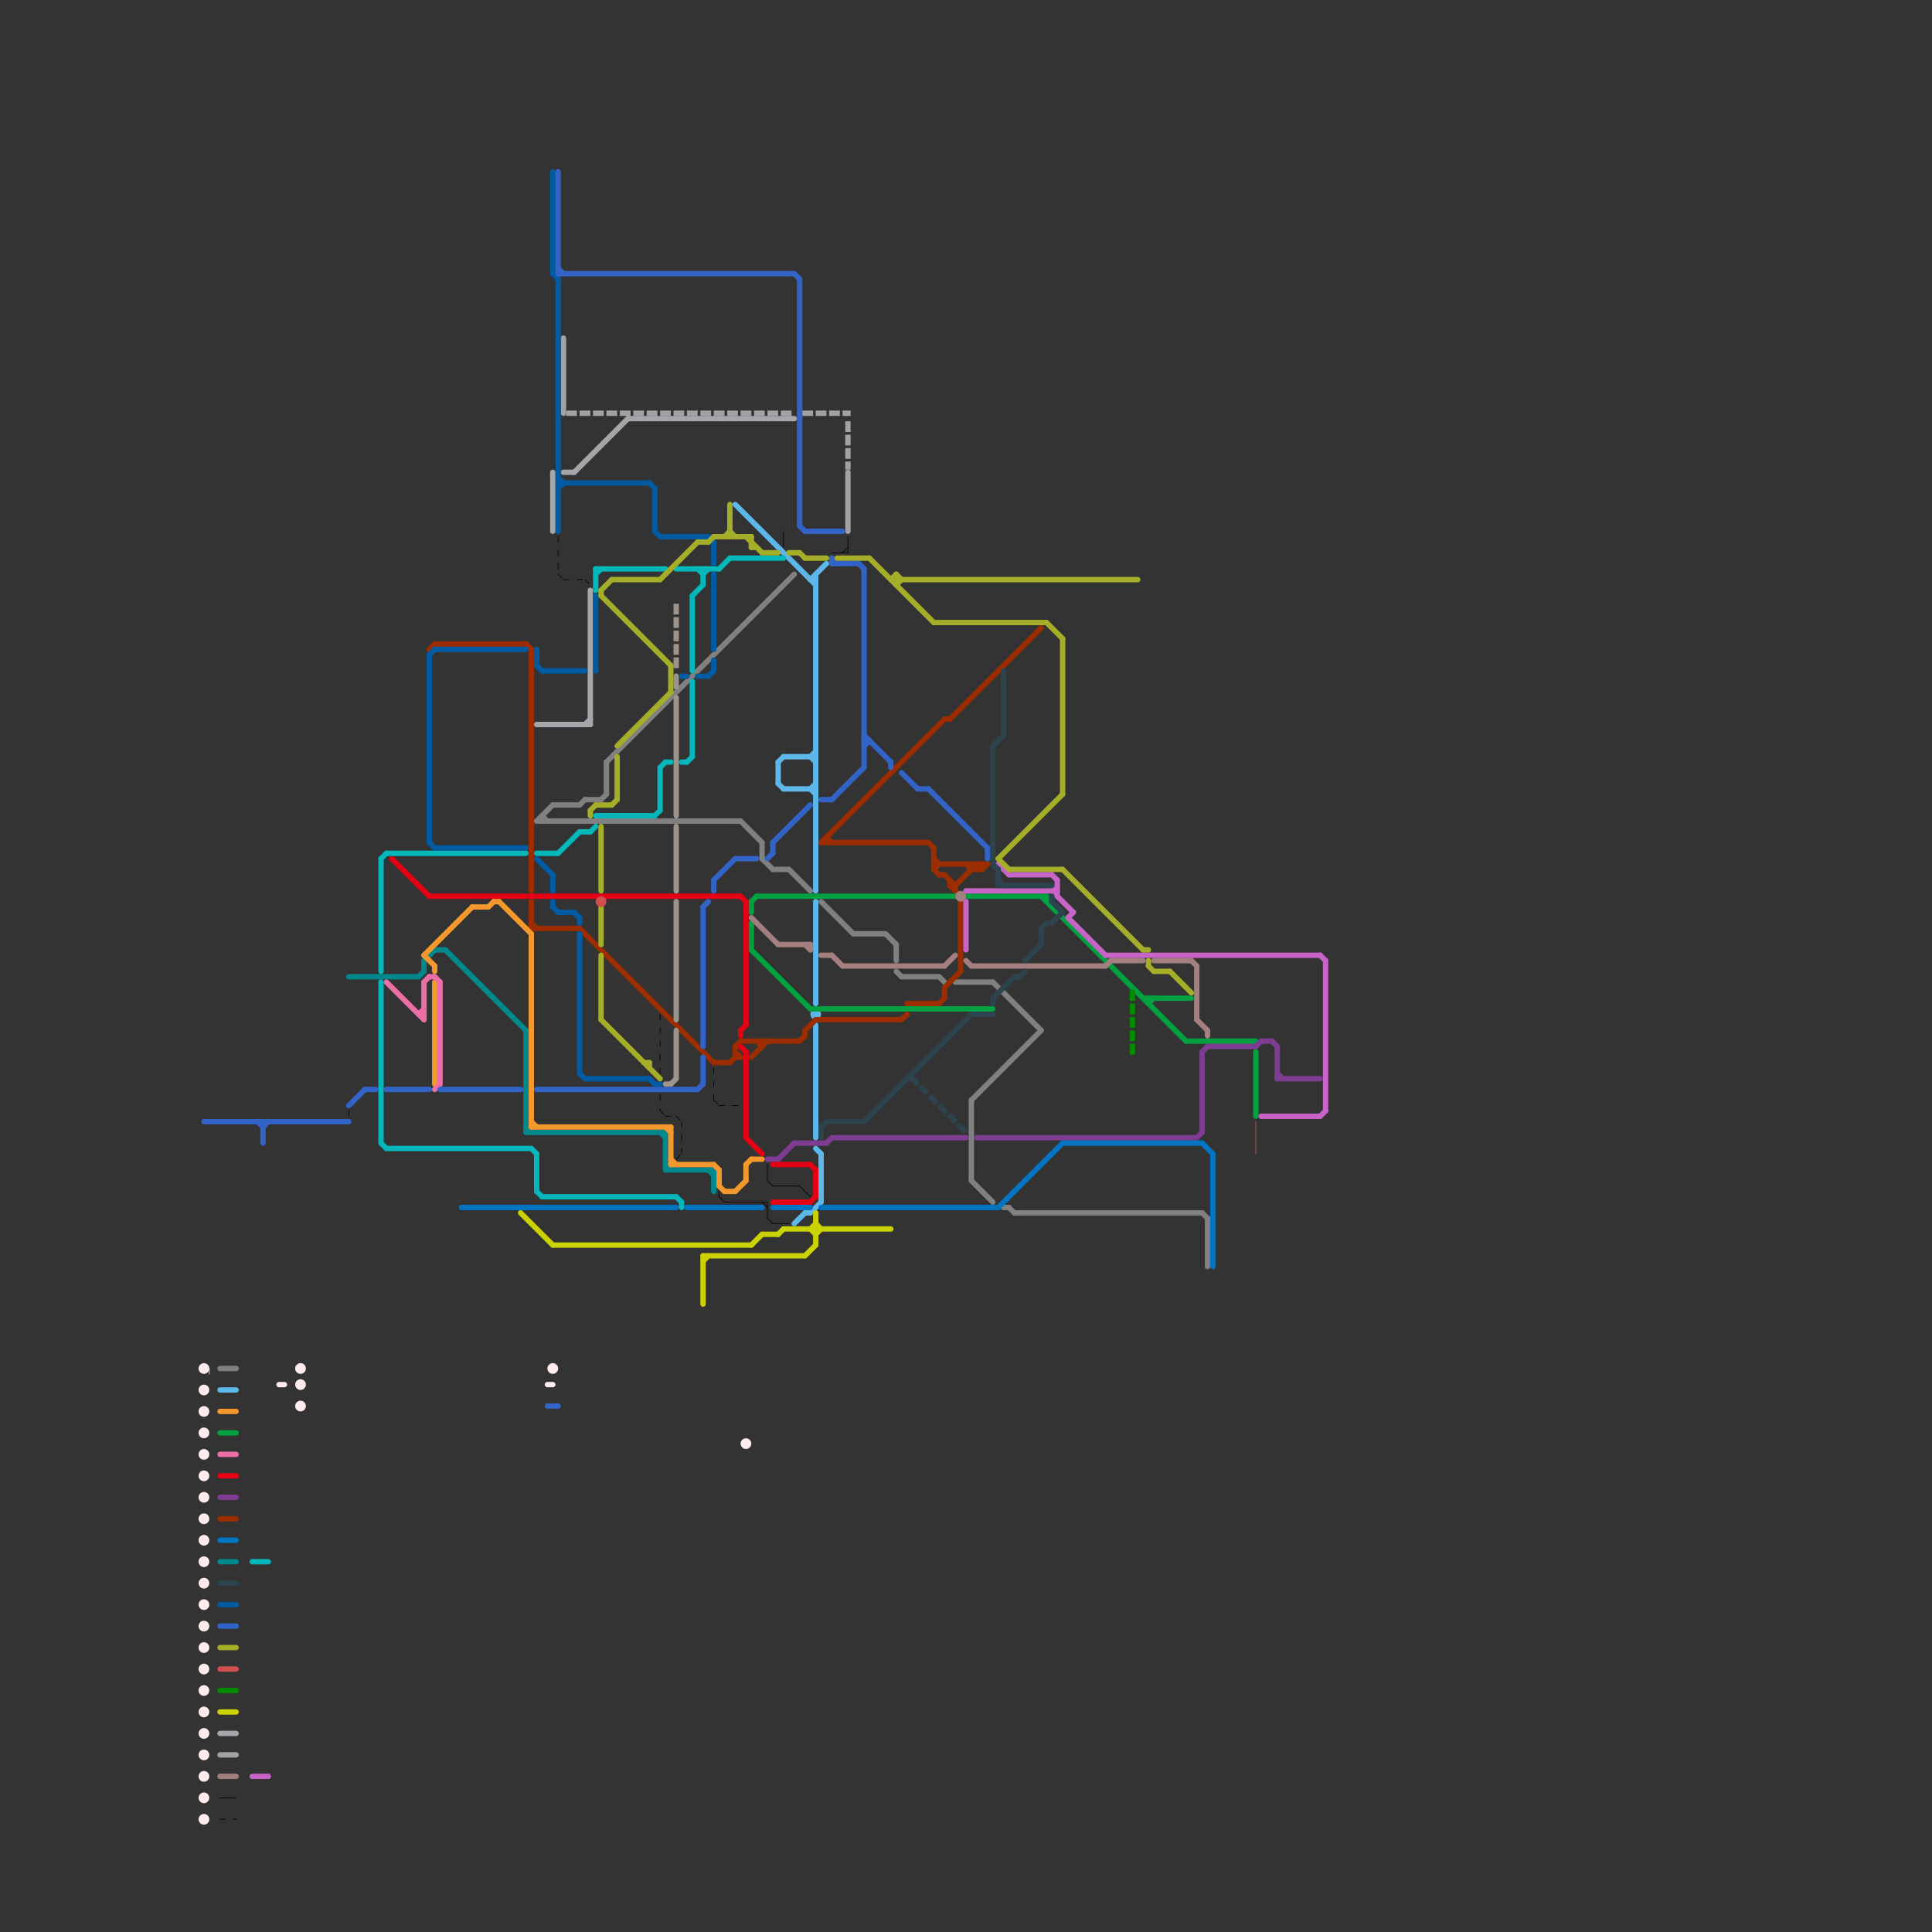 
<svg version="1.1" xmlns="http://www.w3.org/2000/svg" viewBox="0 0 360 360">
<rect x="0" y="0" width="360" height="360" fill="#333333" stroke="none"/>
<style>text { font: 1px Helvetica; font-weight: 600; white-space: pre; dominant-baseline: central; } line { stroke-width: 1; fill: none; stroke-linecap: round; stroke-linejoin: round; } .c0 { stroke: #808080 } .c1 { stroke: #5db7e8 } .c2 { stroke: #a2a2a2 } .c3 { stroke: #000000 } .c4 { stroke: #9c2d00 } .c5 { stroke: #01a040 } .c6 { stroke: #028a00 } .c7 { stroke: #7e3c92 } .c8 { stroke: #a47f7f } .c9 { stroke: #c864c8 } .c10 { stroke: #0275c2 } .c11 { stroke: #cad301 } .c12 { stroke: #e60013 } .c13 { stroke: #00888d } .c14 { stroke: #f3982c } .c15 { stroke: #a5a5aa } .c16 { stroke: #eb6ea5 } .c17 { stroke: #9d948b } .c18 { stroke: #ffebeb } .c19 { stroke: #03b7ba } .c20 { stroke: #2d434e } .c21 { stroke: #005ba2 } .c22 { stroke: #3264c8 } .c23 { stroke: #a5ae29 } .c24 { stroke: #d04e4e } .w5 { stroke-width: .125; }.w1 { stroke-width: 1; }.w3 { stroke-width: .5; }.l1 { stroke-dasharray: 1 1.5; stroke-linecap: square; }</style><style>.lxco { stroke: #000; stroke-width: 0.525; fill: #fff; stroke-linecap: square; } .lxci { stroke: #fff; stroke-width: 0.25; fill: #fff; stroke-linecap: square; } </style><defs><g id="wm-xf"><circle r="1.2" fill="#000"/><circle r="0.9" fill="#fff"/><circle r="0.6" fill="#000"/><circle r="0.3" fill="#fff"/></g><g id="wm"><circle r="0.6" fill="#000"/><circle r="0.3" fill="#fff"/></g><g id="ct-xf"><circle r="0.5" fill="#fff" stroke="#000" stroke-width="0.2"/></g><g id="ct"><circle r="0.5" fill="#fff" stroke="#000" stroke-width="0.1"/></g><g id="l"><circle r="0.45" fill="#fff" stroke="#000" stroke-width="0.2"/></g><g id="csm-d04e4e"><circle r="0.4" fill="#d04e4e"/><circle r="0.2" fill="#fff"/></g></defs><line class="c0 " x1="189" y1="226" x2="224" y2="226"/><line class="c0 " x1="142" y1="160" x2="144" y2="162"/><line class="c0 " x1="101" y1="152" x2="102" y2="153"/><line class="c0 " x1="168" y1="182" x2="175" y2="182"/><line class="c0 " x1="181" y1="205" x2="194" y2="192"/><line class="c0 " x1="103" y1="150" x2="108" y2="150"/><line class="c0 " x1="100" y1="153" x2="103" y2="150"/><line class="c0 " x1="147" y1="162" x2="151" y2="166"/><line class="c0 " x1="178" y1="183" x2="185" y2="183"/><line class="c0 " x1="153" y1="168" x2="159" y2="174"/><line class="c0 " x1="159" y1="174" x2="165" y2="174"/><line class="c0 " x1="113" y1="142" x2="148" y2="107"/><line class="c0 " x1="188" y1="225" x2="189" y2="226"/><line class="c0 " x1="100" y1="153" x2="138" y2="153"/><line class="c0 " x1="138" y1="153" x2="142" y2="157"/><line class="c0 " x1="181" y1="220" x2="185" y2="224"/><line class="c0 " x1="108" y1="150" x2="109" y2="149"/><line class="c0 " x1="187" y1="225" x2="188" y2="225"/><line class="c0 " x1="101" y1="152" x2="101" y2="153"/><line class="c0 " x1="175" y1="182" x2="176" y2="183"/><line class="c0 " x1="224" y1="226" x2="225" y2="227"/><line class="c0 " x1="112" y1="149" x2="113" y2="148"/><line class="c0 " x1="165" y1="174" x2="167" y2="176"/><line class="c0 " x1="144" y1="162" x2="147" y2="162"/><line class="c0 " x1="185" y1="183" x2="194" y2="192"/><line class="c0 " x1="41" y1="255" x2="44" y2="255"/><line class="c0 " x1="109" y1="149" x2="112" y2="149"/><line class="c0 " x1="181" y1="205" x2="181" y2="220"/><line class="c0 " x1="113" y1="142" x2="113" y2="148"/><line class="c0 " x1="142" y1="157" x2="142" y2="160"/><line class="c0 " x1="167" y1="181" x2="168" y2="182"/><line class="c0 " x1="167" y1="176" x2="167" y2="179"/><line class="c0 " x1="225" y1="227" x2="225" y2="236"/><line class="c1 " x1="151" y1="141" x2="152" y2="142"/><line class="c1 " x1="41" y1="259" x2="44" y2="259"/><line class="c1 " x1="151" y1="147" x2="152" y2="146"/><line class="c1 " x1="148" y1="228" x2="150" y2="226"/><line class="c1 " x1="153" y1="215" x2="153" y2="224"/><line class="c1 " x1="146" y1="141" x2="152" y2="141"/><line class="c1 " x1="152" y1="214" x2="153" y2="215"/><line class="c1 " x1="151" y1="147" x2="152" y2="148"/><line class="c1 " x1="146" y1="147" x2="152" y2="147"/><line class="c1 " x1="137" y1="94" x2="152" y2="109"/><line class="c1 " x1="151" y1="141" x2="152" y2="140"/><line class="c1 " x1="152" y1="168" x2="152" y2="187"/><line class="c1 " x1="150" y1="226" x2="151" y2="226"/><line class="c1 " x1="151" y1="226" x2="153" y2="224"/><line class="c1 " x1="151" y1="108" x2="152" y2="108"/><line class="c1 " x1="145" y1="142" x2="145" y2="146"/><line class="c1 " x1="145" y1="146" x2="146" y2="147"/><line class="c1 " x1="152" y1="191" x2="152" y2="212"/><line class="c1 " x1="152" y1="107" x2="152" y2="166"/><line class="c1 " x1="151" y1="108" x2="154" y2="105"/><line class="c1 " x1="145" y1="142" x2="146" y2="141"/><circle cx="152" cy="189" r="1" fill="#5db7e8" /><line class="c2 " x1="41" y1="327" x2="44" y2="327"/><line class="c2 " x1="105" y1="63" x2="105" y2="77"/><line class="c2 " x1="158" y1="88" x2="158" y2="99"/><line class="c2 l1" x1="106" y1="77" x2="148" y2="77"/><line class="c2 l1" x1="158" y1="79" x2="158" y2="87"/><line class="c2 l1" x1="150" y1="77" x2="158" y2="77"/><line class="c3 w5" x1="155" y1="103" x2="158" y2="103"/><line class="c3 w5" x1="134" y1="222" x2="134" y2="223"/><line class="c3 w5" x1="149" y1="221" x2="151" y2="223"/><line class="c3 w5" x1="157" y1="103" x2="158" y2="102"/><line class="c3 w5" x1="143" y1="217" x2="143" y2="220"/><line class="c3 w5" x1="144" y1="228" x2="147" y2="228"/><line class="c3 w5" x1="144" y1="221" x2="149" y2="221"/><line class="c3 w5" x1="134" y1="223" x2="135" y2="224"/><line class="c3 w5" x1="143" y1="224" x2="143" y2="227"/><line class="c3 w5" x1="158" y1="100" x2="158" y2="103"/><line class="c3 w5" x1="142" y1="224" x2="143" y2="225"/><line class="c3 w5" x1="143" y1="220" x2="144" y2="221"/><line class="c3 w5" x1="143" y1="227" x2="144" y2="228"/><line class="c3 w5" x1="146" y1="99" x2="146" y2="102"/><line class="c3 w5" x1="65" y1="207" x2="65" y2="208"/><line class="c3 w5" x1="41" y1="335" x2="44" y2="335"/><line class="c3 w5" x1="135" y1="224" x2="143" y2="224"/><line class="c3 w5 l1" x1="105" y1="108" x2="109" y2="108"/><line class="c3 w5 l1" x1="123" y1="204" x2="123" y2="207"/><line class="c3 w5 l1" x1="104" y1="100" x2="104" y2="107"/><line class="c3 w5 l1" x1="126" y1="216" x2="127" y2="215"/><line class="c3 w5 l1" x1="133" y1="205" x2="134" y2="206"/><line class="c3 w5 l1" x1="123" y1="189" x2="123" y2="200"/><line class="c3 w5 l1" x1="109" y1="108" x2="110" y2="109"/><line class="c3 w5 l1" x1="123" y1="207" x2="124" y2="208"/><line class="c3 w5 l1" x1="127" y1="209" x2="127" y2="215"/><line class="c3 w5 l1" x1="124" y1="208" x2="126" y2="208"/><line class="c3 w5 l1" x1="104" y1="107" x2="105" y2="108"/><line class="c3 w5 l1" x1="134" y1="206" x2="138" y2="206"/><line class="c3 w5 l1" x1="41" y1="339" x2="44" y2="339"/><line class="c3 w5 l1" x1="126" y1="208" x2="127" y2="209"/><line class="c3 w5 l1" x1="133" y1="199" x2="133" y2="205"/><line class="c4 " x1="183" y1="161" x2="183" y2="162"/><line class="c4 " x1="175" y1="187" x2="176" y2="186"/><line class="c4 " x1="177" y1="165" x2="178" y2="165"/><line class="c4 " x1="154" y1="156" x2="154" y2="157"/><line class="c4 " x1="173" y1="157" x2="174" y2="158"/><line class="c4 " x1="99" y1="173" x2="108" y2="173"/><line class="c4 " x1="141" y1="194" x2="142" y2="195"/><line class="c4 " x1="41" y1="283" x2="44" y2="283"/><line class="c4 " x1="153" y1="157" x2="176" y2="134"/><line class="c4 " x1="169" y1="187" x2="175" y2="187"/><line class="c4 " x1="176" y1="184" x2="179" y2="181"/><line class="c4 " x1="179" y1="168" x2="179" y2="181"/><line class="c4 " x1="174" y1="162" x2="175" y2="163"/><line class="c4 " x1="175" y1="163" x2="176" y2="163"/><line class="c4 " x1="137" y1="195" x2="138" y2="194"/><line class="c4 " x1="168" y1="190" x2="169" y2="189"/><line class="c4 " x1="142" y1="194" x2="142" y2="195"/><line class="c4 " x1="181" y1="161" x2="181" y2="162"/><line class="c4 " x1="81" y1="120" x2="98" y2="120"/><line class="c4 " x1="137" y1="195" x2="137" y2="197"/><line class="c4 " x1="174" y1="158" x2="174" y2="162"/><line class="c4 " x1="182" y1="161" x2="183" y2="162"/><line class="c4 " x1="140" y1="197" x2="143" y2="194"/><line class="c4 " x1="176" y1="134" x2="177" y2="134"/><line class="c4 " x1="183" y1="162" x2="184" y2="161"/><line class="c4 " x1="176" y1="163" x2="178" y2="165"/><line class="c4 " x1="136" y1="198" x2="137" y2="197"/><line class="c4 " x1="150" y1="192" x2="150" y2="193"/><line class="c4 " x1="154" y1="156" x2="155" y2="157"/><line class="c4 " x1="80" y1="121" x2="81" y2="120"/><line class="c4 " x1="181" y1="162" x2="183" y2="162"/><line class="c4 " x1="152" y1="190" x2="168" y2="190"/><line class="c4 " x1="108" y1="173" x2="133" y2="198"/><line class="c4 " x1="180" y1="161" x2="181" y2="162"/><line class="c4 " x1="137" y1="196" x2="138" y2="197"/><line class="c4 " x1="99" y1="168" x2="99" y2="173"/><line class="c4 " x1="177" y1="134" x2="194" y2="117"/><line class="c4 " x1="177" y1="165" x2="178" y2="166"/><line class="c4 " x1="98" y1="120" x2="99" y2="121"/><line class="c4 " x1="182" y1="161" x2="182" y2="162"/><line class="c4 " x1="178" y1="165" x2="178" y2="166"/><line class="c4 " x1="150" y1="192" x2="152" y2="190"/><line class="c4 " x1="174" y1="160" x2="175" y2="161"/><line class="c4 " x1="99" y1="121" x2="99" y2="166"/><line class="c4 " x1="177" y1="164" x2="177" y2="165"/><line class="c4 " x1="182" y1="162" x2="183" y2="161"/><line class="c4 " x1="174" y1="161" x2="184" y2="161"/><line class="c4 " x1="138" y1="194" x2="149" y2="194"/><line class="c4 " x1="176" y1="184" x2="176" y2="186"/><line class="c4 " x1="149" y1="194" x2="150" y2="193"/><line class="c4 " x1="133" y1="198" x2="136" y2="198"/><line class="c4 " x1="137" y1="197" x2="138" y2="197"/><line class="c4 " x1="178" y1="165" x2="182" y2="161"/><line class="c4 " x1="181" y1="161" x2="182" y2="162"/><line class="c4 " x1="174" y1="162" x2="175" y2="161"/><line class="c4 " x1="99" y1="172" x2="100" y2="173"/><line class="c4 " x1="153" y1="157" x2="173" y2="157"/><line class="c5 " x1="180" y1="167" x2="195" y2="167"/><line class="c5 " x1="194" y1="167" x2="221" y2="194"/><line class="c5 " x1="140" y1="168" x2="141" y2="167"/><line class="c5 " x1="140" y1="172" x2="140" y2="177"/><line class="c5 " x1="151" y1="188" x2="185" y2="188"/><line class="c5 " x1="140" y1="177" x2="151" y2="188"/><line class="c5 " x1="214" y1="187" x2="215" y2="186"/><line class="c5 " x1="221" y1="194" x2="234" y2="194"/><line class="c5 " x1="141" y1="167" x2="178" y2="167"/><line class="c5 " x1="140" y1="168" x2="140" y2="170"/><line class="c5 " x1="214" y1="186" x2="214" y2="187"/><line class="c5 " x1="213" y1="186" x2="222" y2="186"/><line class="c5 " x1="234" y1="196" x2="234" y2="208"/><line class="c5 " x1="195" y1="167" x2="195" y2="168"/><line class="c5 " x1="41" y1="267" x2="44" y2="267"/><line class="c6 " x1="41" y1="315" x2="44" y2="315"/><line class="c6 l1" x1="211" y1="185" x2="211" y2="197"/><line class="c7 " x1="148" y1="213" x2="154" y2="213"/><line class="c7 " x1="235" y1="194" x2="237" y2="194"/><line class="c7 " x1="224" y1="196" x2="224" y2="211"/><line class="c7 " x1="154" y1="213" x2="155" y2="212"/><line class="c7 " x1="41" y1="279" x2="44" y2="279"/><line class="c7 " x1="182" y1="212" x2="223" y2="212"/><line class="c7 " x1="224" y1="196" x2="225" y2="195"/><line class="c7 " x1="238" y1="195" x2="238" y2="201"/><line class="c7 " x1="155" y1="212" x2="180" y2="212"/><line class="c7 " x1="143" y1="216" x2="145" y2="216"/><line class="c7 " x1="223" y1="212" x2="224" y2="211"/><line class="c7 " x1="225" y1="195" x2="234" y2="195"/><line class="c7 " x1="238" y1="200" x2="239" y2="201"/><line class="c7 " x1="234" y1="195" x2="235" y2="194"/><line class="c7 " x1="145" y1="216" x2="148" y2="213"/><line class="c7 " x1="237" y1="194" x2="238" y2="195"/><line class="c7 " x1="238" y1="201" x2="246" y2="201"/><line class="c8 " x1="151" y1="176" x2="151" y2="177"/><line class="c8 " x1="155" y1="178" x2="157" y2="180"/><line class="c8 " x1="223" y1="190" x2="225" y2="192"/><line class="c8 " x1="206" y1="180" x2="207" y2="179"/><line class="c8 " x1="176" y1="180" x2="178" y2="178"/><line class="c8 " x1="150" y1="176" x2="151" y2="177"/><line class="c8 " x1="207" y1="179" x2="213" y2="179"/><line class="c8 " x1="180" y1="179" x2="181" y2="180"/><line class="c8 " x1="181" y1="180" x2="206" y2="180"/><line class="c8 " x1="153" y1="178" x2="155" y2="178"/><line class="c8 " x1="215" y1="179" x2="222" y2="179"/><line class="c8 " x1="225" y1="192" x2="225" y2="193"/><line class="c8 " x1="222" y1="179" x2="223" y2="180"/><line class="c8 " x1="140" y1="171" x2="145" y2="176"/><line class="c8 " x1="145" y1="176" x2="151" y2="176"/><line class="c8 " x1="223" y1="180" x2="223" y2="190"/><line class="c8 " x1="157" y1="180" x2="176" y2="180"/><line class="c8 " x1="41" y1="331" x2="44" y2="331"/><circle cx="179" cy="167" r="1" fill="#a47f7f" /><line class="c9 " x1="196" y1="166" x2="200" y2="170"/><line class="c9 " x1="188" y1="163" x2="196" y2="163"/><line class="c9 " x1="180" y1="168" x2="180" y2="177"/><line class="c9 " x1="246" y1="208" x2="247" y2="207"/><line class="c9 " x1="235" y1="208" x2="246" y2="208"/><line class="c9 " x1="196" y1="166" x2="197" y2="165"/><line class="c9 " x1="246" y1="178" x2="247" y2="179"/><line class="c9 " x1="186" y1="161" x2="188" y2="163"/><line class="c9 " x1="196" y1="163" x2="197" y2="164"/><line class="c9 " x1="199" y1="171" x2="206" y2="178"/><line class="c9 " x1="47" y1="331" x2="50" y2="331"/><line class="c9 " x1="199" y1="171" x2="200" y2="170"/><line class="c9 " x1="180" y1="166" x2="197" y2="166"/><line class="c9 " x1="206" y1="178" x2="246" y2="178"/><line class="c9 " x1="247" y1="179" x2="247" y2="207"/><line class="c9 " x1="197" y1="164" x2="197" y2="167"/><line class="c10 " x1="41" y1="287" x2="44" y2="287"/><line class="c10 " x1="226" y1="215" x2="226" y2="236"/><line class="c10 " x1="144" y1="225" x2="151" y2="225"/><line class="c10 " x1="153" y1="225" x2="186" y2="225"/><line class="c10 " x1="224" y1="213" x2="226" y2="215"/><line class="c10 " x1="186" y1="225" x2="198" y2="213"/><line class="c10 " x1="86" y1="225" x2="126" y2="225"/><line class="c10 " x1="198" y1="213" x2="224" y2="213"/><line class="c10 " x1="128" y1="225" x2="142" y2="225"/><line class="c11 " x1="131" y1="234" x2="150" y2="234"/><line class="c11 " x1="41" y1="319" x2="44" y2="319"/><line class="c11 " x1="152" y1="228" x2="153" y2="229"/><line class="c11 " x1="103" y1="232" x2="140" y2="232"/><line class="c11 " x1="152" y1="230" x2="153" y2="229"/><line class="c11 " x1="151" y1="229" x2="152" y2="230"/><line class="c11 " x1="150" y1="234" x2="152" y2="232"/><line class="c11 " x1="145" y1="230" x2="146" y2="229"/><line class="c11 " x1="152" y1="226" x2="152" y2="232"/><line class="c11 " x1="97" y1="226" x2="103" y2="232"/><line class="c11 " x1="131" y1="235" x2="132" y2="234"/><line class="c11 " x1="140" y1="232" x2="142" y2="230"/><line class="c11 " x1="151" y1="229" x2="152" y2="228"/><line class="c11 " x1="142" y1="230" x2="145" y2="230"/><line class="c11 " x1="146" y1="229" x2="166" y2="229"/><line class="c11 " x1="131" y1="234" x2="131" y2="243"/><line class="c12 " x1="144" y1="224" x2="151" y2="224"/><line class="c12 " x1="151" y1="224" x2="152" y2="223"/><line class="c12 " x1="73" y1="160" x2="80" y2="167"/><line class="c12 " x1="41" y1="275" x2="44" y2="275"/><line class="c12 " x1="139" y1="212" x2="142" y2="215"/><line class="c12 " x1="138" y1="192" x2="138" y2="193"/><line class="c12 " x1="151" y1="217" x2="152" y2="218"/><line class="c12 " x1="80" y1="167" x2="138" y2="167"/><line class="c12 " x1="138" y1="192" x2="139" y2="191"/><line class="c12 " x1="139" y1="168" x2="139" y2="191"/><line class="c12 " x1="152" y1="218" x2="152" y2="223"/><line class="c12 " x1="139" y1="196" x2="139" y2="212"/><line class="c12 " x1="144" y1="217" x2="151" y2="217"/><line class="c12 " x1="138" y1="195" x2="139" y2="196"/><line class="c12 " x1="138" y1="167" x2="139" y2="168"/><line class="c13 " x1="124" y1="217" x2="125" y2="218"/><line class="c13 " x1="41" y1="291" x2="44" y2="291"/><line class="c13 " x1="83" y1="177" x2="98" y2="192"/><line class="c13 " x1="81" y1="177" x2="83" y2="177"/><line class="c13 " x1="98" y1="192" x2="98" y2="211"/><line class="c13 " x1="133" y1="218" x2="133" y2="222"/><line class="c13 " x1="79" y1="179" x2="79" y2="181"/><line class="c13 " x1="79" y1="179" x2="81" y2="177"/><line class="c13 " x1="98" y1="211" x2="124" y2="211"/><line class="c13 " x1="98" y1="210" x2="99" y2="211"/><line class="c13 " x1="78" y1="182" x2="79" y2="181"/><line class="c13 " x1="123" y1="211" x2="124" y2="212"/><line class="c13 " x1="124" y1="211" x2="124" y2="218"/><line class="c13 " x1="132" y1="218" x2="133" y2="219"/><line class="c13 " x1="124" y1="218" x2="133" y2="218"/><line class="c13 " x1="65" y1="182" x2="78" y2="182"/><line class="c14 " x1="81" y1="180" x2="81" y2="181"/><line class="c14 " x1="137" y1="222" x2="139" y2="220"/><line class="c14 " x1="140" y1="216" x2="142" y2="216"/><line class="c14 " x1="88" y1="169" x2="91" y2="169"/><line class="c14 " x1="91" y1="169" x2="92" y2="168"/><line class="c14 " x1="125" y1="210" x2="125" y2="217"/><line class="c14 " x1="125" y1="217" x2="133" y2="217"/><line class="c14 " x1="93" y1="168" x2="99" y2="174"/><line class="c14 " x1="81" y1="183" x2="81" y2="202"/><line class="c14 " x1="134" y1="221" x2="135" y2="222"/><line class="c14 " x1="125" y1="216" x2="126" y2="217"/><line class="c14 " x1="134" y1="218" x2="134" y2="221"/><line class="c14 " x1="133" y1="217" x2="134" y2="218"/><line class="c14 " x1="99" y1="210" x2="125" y2="210"/><line class="c14 " x1="139" y1="217" x2="140" y2="216"/><line class="c14 " x1="41" y1="263" x2="44" y2="263"/><line class="c14 " x1="99" y1="174" x2="99" y2="210"/><line class="c14 " x1="92" y1="168" x2="93" y2="168"/><line class="c14 " x1="124" y1="210" x2="125" y2="211"/><line class="c14 " x1="139" y1="217" x2="139" y2="220"/><line class="c14 " x1="79" y1="178" x2="81" y2="180"/><line class="c14 " x1="135" y1="222" x2="137" y2="222"/><line class="c14 " x1="99" y1="209" x2="100" y2="210"/><line class="c14 " x1="79" y1="178" x2="88" y2="169"/><line class="c15 " x1="117" y1="78" x2="148" y2="78"/><line class="c15 " x1="107" y1="88" x2="117" y2="78"/><line class="c15 " x1="109" y1="135" x2="110" y2="134"/><line class="c15 " x1="105" y1="88" x2="107" y2="88"/><line class="c15 " x1="103" y1="88" x2="103" y2="99"/><line class="c15 " x1="110" y1="110" x2="110" y2="135"/><line class="c15 " x1="41" y1="323" x2="44" y2="323"/><line class="c15 " x1="100" y1="135" x2="110" y2="135"/><line class="c16 " x1="81" y1="182" x2="82" y2="183"/><line class="c16 " x1="41" y1="271" x2="44" y2="271"/><line class="c16 " x1="82" y1="183" x2="82" y2="202"/><line class="c16 " x1="78" y1="189" x2="79" y2="188"/><line class="c16 " x1="79" y1="183" x2="80" y2="182"/><line class="c16 " x1="72" y1="183" x2="79" y2="190"/><line class="c16 " x1="80" y1="182" x2="81" y2="182"/><line class="c16 " x1="79" y1="183" x2="79" y2="190"/><line class="c16 " x1="81" y1="203" x2="82" y2="202"/><line class="c16 " x1="78" y1="189" x2="79" y2="189"/><line class="c17 " x1="126" y1="168" x2="126" y2="190"/><line class="c17 " x1="126" y1="154" x2="126" y2="166"/><line class="c17 " x1="126" y1="126" x2="126" y2="128"/><line class="c17 " x1="126" y1="130" x2="126" y2="152"/><line class="c17 " x1="126" y1="192" x2="126" y2="201"/><line class="c17 " x1="124" y1="202" x2="125" y2="202"/><line class="c17 " x1="125" y1="202" x2="126" y2="201"/><line class="c17 l1" x1="126" y1="113" x2="126" y2="125"/><line class="c18 w5 l1" x1="39" y1="255" x2="39" y2="256"/><circle cx="139" cy="269" r="1" fill="#ffebeb" /><line class="c18 " x1="52" y1="258" x2="53" y2="258"/><line class="c18 " x1="102" y1="258" x2="103" y2="258"/><circle cx="38" cy="267" r="1" fill="#ffebeb" /><circle cx="38" cy="331" r="1" fill="#ffebeb" /><circle cx="38" cy="299" r="1" fill="#ffebeb" /><circle cx="38" cy="279" r="1" fill="#ffebeb" /><circle cx="38" cy="311" r="1" fill="#ffebeb" /><circle cx="38" cy="291" r="1" fill="#ffebeb" /><circle cx="38" cy="259" r="1" fill="#ffebeb" /><circle cx="38" cy="323" r="1" fill="#ffebeb" /><circle cx="38" cy="303" r="1" fill="#ffebeb" /><circle cx="56" cy="255" r="1" fill="#ffebeb" /><circle cx="38" cy="271" r="1" fill="#ffebeb" /><circle cx="56" cy="258" r="1" fill="#ffebeb" /><circle cx="38" cy="335" r="1" fill="#ffebeb" /><circle cx="38" cy="315" r="1" fill="#ffebeb" /><circle cx="103" cy="255" r="1" fill="#ffebeb" /><circle cx="38" cy="283" r="1" fill="#ffebeb" /><circle cx="38" cy="263" r="1" fill="#ffebeb" /><circle cx="38" cy="327" r="1" fill="#ffebeb" /><circle cx="38" cy="295" r="1" fill="#ffebeb" /><circle cx="38" cy="307" r="1" fill="#ffebeb" /><circle cx="38" cy="275" r="1" fill="#ffebeb" /><circle cx="56" cy="262" r="1" fill="#ffebeb" /><circle cx="38" cy="339" r="1" fill="#ffebeb" /><circle cx="38" cy="255" r="1" fill="#ffebeb" /><circle cx="38" cy="319" r="1" fill="#ffebeb" /><circle cx="38" cy="287" r="1" fill="#ffebeb" /><line class="c19 " x1="71" y1="160" x2="72" y2="159"/><line class="c19 " x1="108" y1="155" x2="110" y2="155"/><line class="c19 " x1="100" y1="215" x2="100" y2="222"/><line class="c19 " x1="123" y1="143" x2="124" y2="142"/><line class="c19 " x1="122" y1="152" x2="123" y2="151"/><line class="c19 " x1="127" y1="224" x2="127" y2="225"/><line class="c19 " x1="136" y1="104" x2="146" y2="104"/><line class="c19 " x1="127" y1="142" x2="128" y2="142"/><line class="c19 " x1="126" y1="106" x2="134" y2="106"/><line class="c19 " x1="130" y1="106" x2="131" y2="107"/><line class="c19 " x1="111" y1="106" x2="124" y2="106"/><line class="c19 " x1="71" y1="160" x2="71" y2="181"/><line class="c19 " x1="111" y1="152" x2="122" y2="152"/><line class="c19 " x1="71" y1="183" x2="71" y2="213"/><line class="c19 " x1="111" y1="107" x2="112" y2="106"/><line class="c19 " x1="129" y1="111" x2="131" y2="109"/><line class="c19 " x1="126" y1="223" x2="127" y2="224"/><line class="c19 " x1="110" y1="155" x2="111" y2="154"/><line class="c19 " x1="101" y1="223" x2="126" y2="223"/><line class="c19 " x1="72" y1="159" x2="98" y2="159"/><line class="c19 " x1="131" y1="107" x2="132" y2="106"/><line class="c19 " x1="124" y1="142" x2="125" y2="142"/><line class="c19 " x1="100" y1="159" x2="104" y2="159"/><line class="c19 " x1="71" y1="213" x2="72" y2="214"/><line class="c19 " x1="129" y1="127" x2="129" y2="141"/><line class="c19 " x1="134" y1="106" x2="136" y2="104"/><line class="c19 " x1="104" y1="159" x2="108" y2="155"/><line class="c19 " x1="100" y1="222" x2="101" y2="223"/><line class="c19 " x1="123" y1="143" x2="123" y2="151"/><line class="c19 " x1="99" y1="214" x2="100" y2="215"/><line class="c19 " x1="72" y1="214" x2="99" y2="214"/><line class="c19 " x1="47" y1="291" x2="50" y2="291"/><line class="c19 " x1="128" y1="142" x2="129" y2="141"/><line class="c19 " x1="131" y1="106" x2="131" y2="109"/><line class="c19 " x1="111" y1="106" x2="111" y2="110"/><line class="c19 " x1="129" y1="111" x2="129" y2="125"/><line class="c20 " x1="187" y1="125" x2="187" y2="137"/><line class="c20 " x1="196" y1="167" x2="196" y2="168"/><line class="c20 " x1="189" y1="182" x2="190" y2="182"/><line class="c20 " x1="185" y1="139" x2="185" y2="161"/><line class="c20 " x1="185" y1="139" x2="187" y2="137"/><line class="c20 " x1="41" y1="295" x2="44" y2="295"/><line class="c20 " x1="186" y1="162" x2="186" y2="165"/><line class="c20 " x1="181" y1="189" x2="185" y2="189"/><line class="c20 " x1="186" y1="165" x2="196" y2="165"/><line class="c20 " x1="153" y1="210" x2="153" y2="212"/><line class="c20 " x1="196" y1="172" x2="198" y2="170"/><line class="c20 " x1="191" y1="179" x2="194" y2="176"/><line class="c20 " x1="195" y1="172" x2="196" y2="172"/><line class="c20 " x1="196" y1="168" x2="198" y2="170"/><line class="c20 " x1="194" y1="173" x2="195" y2="172"/><line class="c20 " x1="194" y1="173" x2="194" y2="176"/><line class="c20 " x1="185" y1="161" x2="186" y2="162"/><line class="c20 " x1="190" y1="182" x2="191" y2="181"/><line class="c20 " x1="185" y1="186" x2="189" y2="182"/><line class="c20 " x1="185" y1="186" x2="185" y2="187"/><line class="c20 " x1="153" y1="210" x2="154" y2="209"/><line class="c20 " x1="161" y1="209" x2="181" y2="189"/><line class="c20 " x1="154" y1="209" x2="161" y2="209"/><line class="c20 " x1="186" y1="164" x2="187" y2="165"/><line class="c20 l1" x1="170" y1="201" x2="180" y2="211"/><line class="c21 " x1="103" y1="169" x2="104" y2="170"/><line class="c21 " x1="80" y1="157" x2="81" y2="158"/><line class="c21 " x1="104" y1="170" x2="107" y2="170"/><line class="c21 " x1="123" y1="100" x2="132" y2="100"/><line class="c21 " x1="104" y1="89" x2="105" y2="90"/><line class="c21 " x1="80" y1="122" x2="81" y2="121"/><line class="c21 " x1="107" y1="170" x2="108" y2="171"/><line class="c21 " x1="104" y1="52" x2="104" y2="99"/><line class="c21 " x1="108" y1="174" x2="108" y2="200"/><line class="c21 " x1="109" y1="201" x2="121" y2="201"/><line class="c21 " x1="103" y1="51" x2="104" y2="52"/><line class="c21 " x1="104" y1="90" x2="121" y2="90"/><line class="c21 " x1="111" y1="111" x2="111" y2="125"/><line class="c21 " x1="122" y1="202" x2="123" y2="202"/><line class="c21 " x1="41" y1="299" x2="44" y2="299"/><line class="c21 " x1="133" y1="101" x2="133" y2="105"/><line class="c21 " x1="103" y1="32" x2="103" y2="51"/><line class="c21 " x1="132" y1="100" x2="133" y2="101"/><line class="c21 " x1="101" y1="125" x2="109" y2="125"/><line class="c21 " x1="80" y1="122" x2="80" y2="157"/><line class="c21 " x1="100" y1="160" x2="103" y2="163"/><line class="c21 " x1="121" y1="90" x2="122" y2="91"/><line class="c21 " x1="121" y1="201" x2="122" y2="202"/><line class="c21 " x1="108" y1="171" x2="108" y2="172"/><line class="c21 " x1="81" y1="121" x2="98" y2="121"/><line class="c21 " x1="133" y1="107" x2="133" y2="121"/><line class="c21 " x1="127" y1="126" x2="128" y2="126"/><line class="c21 " x1="104" y1="91" x2="105" y2="90"/><line class="c21 " x1="130" y1="126" x2="132" y2="126"/><line class="c21 " x1="122" y1="99" x2="123" y2="100"/><line class="c21 " x1="100" y1="124" x2="101" y2="125"/><line class="c21 " x1="103" y1="168" x2="103" y2="169"/><line class="c21 " x1="100" y1="121" x2="100" y2="124"/><line class="c21 " x1="133" y1="123" x2="133" y2="125"/><line class="c21 " x1="108" y1="200" x2="109" y2="201"/><line class="c21 " x1="122" y1="91" x2="122" y2="99"/><line class="c21 " x1="132" y1="126" x2="133" y2="125"/><line class="c21 " x1="103" y1="163" x2="103" y2="166"/><line class="c21 " x1="81" y1="158" x2="98" y2="158"/><line class="c22 " x1="149" y1="52" x2="149" y2="98"/><line class="c22 " x1="104" y1="50" x2="105" y2="51"/><line class="c22 " x1="161" y1="106" x2="161" y2="143"/><line class="c22 " x1="166" y1="142" x2="166" y2="143"/><line class="c22 " x1="143" y1="160" x2="144" y2="159"/><line class="c22 " x1="148" y1="51" x2="149" y2="52"/><line class="c22 " x1="144" y1="157" x2="151" y2="150"/><line class="c22 " x1="49" y1="209" x2="49" y2="213"/><line class="c22 " x1="49" y1="210" x2="50" y2="209"/><line class="c22 " x1="173" y1="147" x2="184" y2="158"/><line class="c22 " x1="131" y1="169" x2="132" y2="168"/><line class="c22 " x1="155" y1="104" x2="155" y2="105"/><line class="c22 " x1="184" y1="158" x2="184" y2="160"/><line class="c22 " x1="130" y1="203" x2="131" y2="202"/><line class="c22 " x1="161" y1="137" x2="166" y2="142"/><line class="c22 " x1="153" y1="149" x2="155" y2="149"/><line class="c22 " x1="65" y1="206" x2="68" y2="203"/><line class="c22 " x1="150" y1="99" x2="157" y2="99"/><line class="c22 " x1="144" y1="157" x2="144" y2="159"/><line class="c22 " x1="155" y1="105" x2="160" y2="105"/><line class="c22 " x1="131" y1="197" x2="131" y2="202"/><line class="c22 " x1="102" y1="262" x2="104" y2="262"/><line class="c22 " x1="104" y1="51" x2="148" y2="51"/><line class="c22 " x1="133" y1="164" x2="133" y2="166"/><line class="c22 " x1="100" y1="203" x2="130" y2="203"/><line class="c22 " x1="155" y1="149" x2="161" y2="143"/><line class="c22 " x1="161" y1="139" x2="162" y2="138"/><line class="c22 " x1="72" y1="203" x2="80" y2="203"/><line class="c22 " x1="168" y1="144" x2="171" y2="147"/><line class="c22 " x1="137" y1="160" x2="141" y2="160"/><line class="c22 " x1="133" y1="164" x2="137" y2="160"/><line class="c22 " x1="160" y1="105" x2="161" y2="106"/><line class="c22 " x1="104" y1="32" x2="104" y2="51"/><line class="c22 " x1="171" y1="147" x2="173" y2="147"/><line class="c22 " x1="149" y1="98" x2="150" y2="99"/><line class="c22 " x1="131" y1="169" x2="131" y2="195"/><line class="c22 " x1="41" y1="303" x2="44" y2="303"/><line class="c22 " x1="82" y1="203" x2="97" y2="203"/><line class="c22 " x1="38" y1="209" x2="65" y2="209"/><line class="c22 " x1="68" y1="203" x2="70" y2="203"/><line class="c22 " x1="48" y1="209" x2="49" y2="210"/><line class="c22 " x1="155" y1="104" x2="156" y2="105"/><line class="c22 " x1="161" y1="138" x2="162" y2="138"/><line class="c23 " x1="198" y1="162" x2="213" y2="177"/><line class="c23 " x1="115" y1="141" x2="115" y2="149"/><line class="c23 " x1="112" y1="111" x2="125" y2="124"/><line class="c23 " x1="150" y1="104" x2="154" y2="104"/><line class="c23 " x1="136" y1="94" x2="136" y2="100"/><line class="c23 " x1="214" y1="180" x2="215" y2="181"/><line class="c23 " x1="120" y1="198" x2="121" y2="198"/><line class="c23 " x1="112" y1="110" x2="112" y2="111"/><line class="c23 " x1="215" y1="181" x2="218" y2="181"/><line class="c23 " x1="139" y1="100" x2="142" y2="103"/><line class="c23 " x1="156" y1="104" x2="162" y2="104"/><line class="c23 " x1="136" y1="99" x2="137" y2="100"/><line class="c23 " x1="112" y1="110" x2="114" y2="108"/><line class="c23 " x1="121" y1="198" x2="121" y2="199"/><line class="c23 " x1="166" y1="108" x2="167" y2="107"/><line class="c23 " x1="167" y1="109" x2="168" y2="108"/><line class="c23 " x1="41" y1="307" x2="44" y2="307"/><line class="c23 " x1="188" y1="162" x2="198" y2="162"/><line class="c23 " x1="213" y1="177" x2="214" y2="177"/><line class="c23 " x1="115" y1="139" x2="125" y2="129"/><line class="c23 " x1="142" y1="103" x2="145" y2="103"/><line class="c23 " x1="130" y1="101" x2="132" y2="101"/><line class="c23 " x1="166" y1="108" x2="212" y2="108"/><line class="c23 " x1="125" y1="124" x2="125" y2="129"/><line class="c23 " x1="132" y1="101" x2="133" y2="100"/><line class="c23 " x1="114" y1="150" x2="115" y2="149"/><line class="c23 " x1="140" y1="102" x2="141" y2="102"/><line class="c23 " x1="112" y1="169" x2="112" y2="176"/><line class="c23 " x1="149" y1="103" x2="150" y2="104"/><line class="c23 " x1="167" y1="107" x2="168" y2="108"/><line class="c23 " x1="112" y1="154" x2="112" y2="166"/><line class="c23 " x1="174" y1="116" x2="195" y2="116"/><line class="c23 " x1="114" y1="108" x2="123" y2="108"/><line class="c23 " x1="186" y1="160" x2="188" y2="162"/><line class="c23 " x1="111" y1="150" x2="114" y2="150"/><line class="c23 " x1="162" y1="104" x2="174" y2="116"/><line class="c23 " x1="167" y1="107" x2="167" y2="109"/><line class="c23 " x1="135" y1="100" x2="136" y2="99"/><line class="c23 " x1="186" y1="160" x2="198" y2="148"/><line class="c23 " x1="112" y1="190" x2="123" y2="201"/><line class="c23 " x1="147" y1="103" x2="149" y2="103"/><line class="c23 " x1="140" y1="100" x2="140" y2="102"/><line class="c23 " x1="110" y1="151" x2="110" y2="152"/><line class="c23 " x1="133" y1="100" x2="140" y2="100"/><line class="c23 " x1="195" y1="116" x2="198" y2="119"/><line class="c23 " x1="214" y1="179" x2="214" y2="180"/><line class="c23 " x1="112" y1="178" x2="112" y2="190"/><line class="c23 " x1="123" y1="108" x2="130" y2="101"/><line class="c23 " x1="218" y1="181" x2="222" y2="185"/><line class="c23 " x1="198" y1="119" x2="198" y2="148"/><line class="c23 " x1="110" y1="151" x2="111" y2="150"/><circle cx="112" cy="168" r="1" fill="#d04e4e" /><line class="c24 w5" x1="234" y1="209" x2="234" y2="215"/><line class="c24 " x1="41" y1="311" x2="44" y2="311"/>
</svg>
